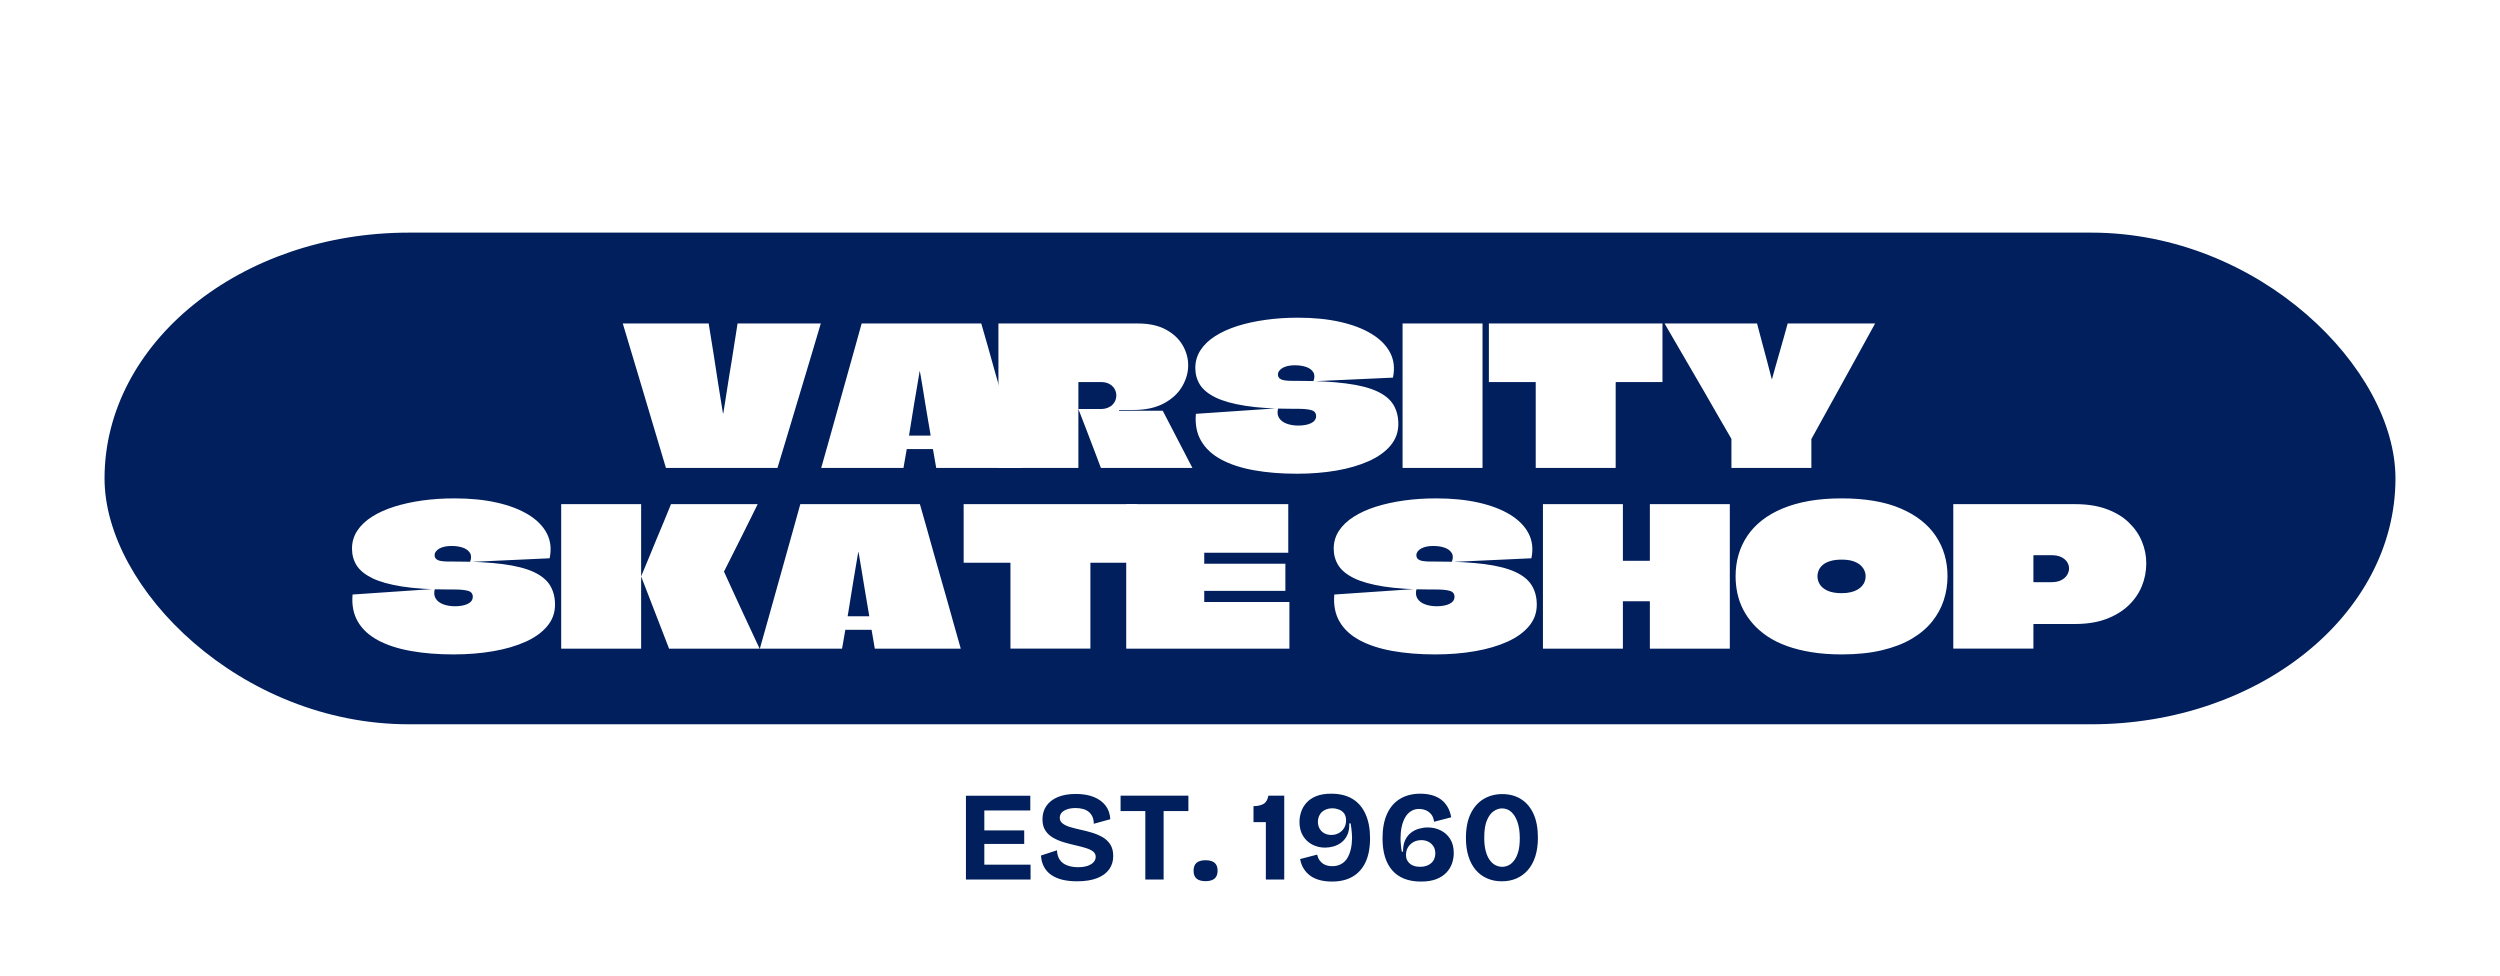 <svg xmlns="http://www.w3.org/2000/svg" version="1.1" xmlns:xlink="http://www.w3.org/1999/xlink" width="571" height="223" viewBox="0 0 571 223"><svg xml:space="preserve" width="571" height="223" data-version="2" data-id="lg_0ssKWpj4Fui0awbivi" viewBox="0 0 571 223" x="0" y="0"><rect width="100%" height="100%" fill="transparent"></rect><ellipse fill="#fff" rx="140.58" ry="68" transform="matrix(1.992 0 0 1.612 285.5 111.5)"></ellipse><g transform="translate(285.5 109.279)scale(.827)"><filter id="a" width="140%" height="140%" x="-20%" y="-20%"><feGaussianBlur in="SourceAlpha"></feGaussianBlur><feOffset result="oBlur"></feOffset><feFlood flood-color="#001f5c" flood-opacity="1"></feFlood><feComposite in2="oBlur" operator="in"></feComposite><feMerge><feMergeNode></feMergeNode><feMergeNode in="SourceGraphic"></feMergeNode></feMerge></filter><rect width="632.705" height="135.784" x="-316.352" y="-67.892" fill="#001f5c" filter="url(#a)" paint-order="stroke" rx="84" ry="84"></rect></g><path fill="#fff" d="M168.46 73.88h19.01q-.97 3.3-1.96 6.6l-1.98 6.6-1.98 6.6-1.98 6.6q-.99 3.3-2 6.6H152.1q-1.63-5.5-3.28-11t-3.28-11q-1.63-5.5-3.3-11h19.62q.27 1.72.55 3.41.29 1.7.55 3.41.27 1.72.53 3.43.27 1.72.53 3.44.26 1.71.55 3.41.29 1.69.55 3.41h.09q.22-1.46.46-2.93.24-1.47.46-2.93.22-1.45.46-2.92.25-1.48.49-2.95.24-1.47.46-2.93.22-1.45.46-2.92.24-1.48.46-2.93m28.34 0h27.32q.8 2.73 1.57 5.48l1.54 5.5q.77 2.75 1.56 5.5t1.56 5.5l1.54 5.5q.77 2.75 1.56 5.52h-19.62l-.75-4.31h-5.98l-.75 4.31h-18.79q.79-2.77 1.56-5.52l1.54-5.5 1.54-5.5 1.54-5.5 1.54-5.5q.77-2.75 1.52-5.48m10.82 25.57v.04h4.89q.04 0 .04-.02v-.02l-.17-1.08q-.18-1.08-.47-2.73-.28-1.65-.59-3.52-.31-1.87-.57-3.54-.27-1.67-.46-2.73l-.2-1.06h-.05l-.17 1.06q-.18 1.06-.46 2.73-.29 1.67-.6 3.54t-.57 3.52q-.26 1.65-.44 2.73z"></path><path fill="#fff" d="M228.04 73.88h31.81q3.87 0 6.43 1.39 2.55 1.38 3.82 3.56 1.28 2.18 1.28 4.6 0 2.51-1.39 4.86-1.38 2.36-4.18 3.85-2.79 1.5-6.97 1.5h-3.26v.17h9.99l6.78 13.07h-20.9q-.84-2.24-1.7-4.49-.85-2.24-1.71-4.48-.86-2.25-1.74-4.49h5.1q.88 0 1.57-.27.68-.26 1.12-.7.44-.44.66-.99.22-.55.22-1.12 0-.79-.4-1.5-.39-.7-1.19-1.14-.79-.44-1.98-.44h-5.01l-.02.02q-.03.02-.05.02-.02 0-.02.05v19.53h-18.26V79.07zm68.29 13.11q6.6 0 11.04.58 4.45.57 7.09 1.78 2.64 1.21 3.78 3.08 1.14 1.87 1.14 4.42 0 2.77-1.78 4.91-1.78 2.13-4.97 3.56-3.19 1.43-7.39 2.16-4.2.72-9.04.72-5.37 0-9.77-.79-4.4-.79-7.48-2.44t-4.6-4.25q-1.52-2.59-1.21-6.2l18.79-1.28q-.35 1.32.2 2.2.55.88 1.73 1.32 1.19.44 2.64.44.88 0 1.61-.13.73-.13 1.3-.4.57-.26.88-.68.31-.42.31-.94 0-1.06-1.08-1.37-1.08-.31-3.15-.31h-1.1q-6.51 0-10.82-.68-4.31-.68-6.82-1.91-2.51-1.23-3.57-2.93-1.05-1.69-1.05-3.8 0-2.25 1.19-4.07 1.18-1.83 3.36-3.22 2.18-1.38 5.11-2.31 2.92-.92 6.42-1.4 3.5-.49 7.33-.49 5.41 0 9.7.97 4.29.97 7.21 2.77 2.93 1.81 4.21 4.31 1.27 2.51.61 5.64l-18.17.83q.48-1.27-.04-2.09-.53-.81-1.65-1.19-1.13-.37-2.53-.37-.88 0-1.59.15-.7.16-1.21.44-.5.29-.79.69-.29.39-.29.83 0 .53.36.86.35.33 1.07.46.73.13 1.92.13h.86zm42.28 19.89h-18.26v-33h18.26zm1.45-33h39.65v13.38H369.1l-.02.02q-.02.02-.04.02t-.02.05v19.53h-18.26V87.32q0-.02-.03-.04-.02-.02-.04-.02h-10.63zm68.25 0h19.97l-4.84 8.8q-2.42 4.4-4.86 8.8-2.44 4.4-4.86 8.8v6.6h-18.26v-6.64q-1.54-2.64-3.06-5.28t-3.03-5.28q-1.52-2.64-3.06-5.26-1.54-2.62-3.06-5.26-1.52-2.64-3.06-5.28h21.12q.57 2.11 1.12 4.23.55 2.11 1.13 4.22.57 2.11 1.1 4.22l.02.03.02.02.02-.02.02-.03.88-3.16q.44-1.59.91-3.17.46-1.59.9-3.17.44-1.58.88-3.17m-304.59 54.38q6.6 0 11.04.57 4.45.58 7.09 1.79 2.64 1.21 3.78 3.08 1.14 1.87 1.14 4.42 0 2.77-1.78 4.9-1.78 2.14-4.97 3.57-3.19 1.43-7.39 2.15-4.2.73-9.04.73-5.37 0-9.77-.79-4.4-.79-7.48-2.44t-4.6-4.25q-1.52-2.6-1.21-6.2l18.79-1.28q-.35 1.32.2 2.2.55.88 1.73 1.32 1.19.44 2.64.44.88 0 1.61-.13.73-.13 1.3-.4.57-.26.88-.68.31-.42.31-.95 0-1.05-1.08-1.36-1.08-.31-3.15-.31h-1.1q-6.51 0-10.82-.68-4.31-.68-6.82-1.91-2.51-1.24-3.57-2.93-1.05-1.69-1.05-3.81 0-2.24 1.19-4.07 1.18-1.82 3.36-3.21 2.18-1.38 5.11-2.31 2.92-.92 6.42-1.41 3.5-.48 7.33-.48 5.41 0 9.7.97 4.29.97 7.21 2.77 2.93 1.8 4.21 4.31 1.27 2.51.61 5.63l-18.17.84q.48-1.28-.04-2.09-.53-.81-1.65-1.19-1.13-.37-2.53-.37-.88 0-1.59.15-.7.16-1.21.44-.5.29-.79.68-.29.4-.29.84 0 .53.36.86.35.33 1.07.46.73.13 1.92.13h.86zm69.78 19.89h-20.68l-6.38-16.5q.88-2.07 1.72-4.14.83-2.06 1.69-4.11.86-2.05 1.72-4.11.86-2.07 1.69-4.14h19.8q-.75 1.54-1.76 3.56l-2.04 4.1q-1.04 2.06-1.92 3.82-.88 1.76-1.43 2.84l-.55 1.08.57 1.25q.58 1.26 1.5 3.28.92 2.03 2.02 4.38t2.16 4.64q1.06 2.29 1.89 4.05m-27.06 0h-18.26v-33h18.26zm36.35-33h27.32q.79 2.73 1.56 5.48l1.54 5.5q.77 2.75 1.56 5.5.8 2.75 1.57 5.5l1.54 5.5q.77 2.75 1.56 5.52h-19.63l-.74-4.31h-5.99l-.75 4.31h-18.78q.79-2.77 1.56-5.52l1.54-5.5 1.54-5.5 1.54-5.5 1.54-5.5q.77-2.75 1.52-5.48m10.82 25.56v.05h4.88q.05 0 .05-.02v-.03l-.18-1.07q-.17-1.08-.46-2.73-.29-1.65-.59-3.52-.31-1.87-.58-3.54-.26-1.68-.46-2.73l-.2-1.06h-.04l-.18 1.06q-.17 1.05-.46 2.73-.28 1.67-.59 3.54-.31 1.87-.57 3.52-.27 1.65-.44 2.73zm26.49-25.56h39.64v13.38h-10.6l-.02.02q-.03.02-.05.02-.02 0-.02.04v19.54h-18.26v-19.56q0-.02-.02-.04t-.05-.02H220.1z"></path><path fill="#fff" d="M294.24 115.15v11.09h-19.19v2.51h18.53v6.2h-18.5q-.03 0-.03.02v2.53h19.45v10.65h-37.27v-33zm33.7 13.11q6.6 0 11.05.57 4.44.58 7.08 1.79 2.64 1.21 3.78 3.08 1.15 1.87 1.15 4.42 0 2.77-1.78 4.9-1.79 2.14-4.98 3.57-3.19 1.43-7.39 2.15-4.2.73-9.04.73-5.37 0-9.77-.79-4.4-.79-7.48-2.44t-4.6-4.25q-1.51-2.6-1.21-6.2l18.79-1.28q-.35 1.32.2 2.2.55.88 1.74 1.32 1.19.44 2.64.44.88 0 1.6-.13.73-.13 1.3-.4.57-.26.88-.68.31-.42.31-.95 0-1.05-1.08-1.36-1.08-.31-3.14-.31h-1.1q-6.52 0-10.83-.68-4.31-.68-6.82-1.91-2.51-1.24-3.56-2.93-1.06-1.69-1.06-3.81 0-2.24 1.19-4.07 1.19-1.82 3.37-3.21 2.17-1.38 5.1-2.31 2.93-.92 6.42-1.41 3.5-.48 7.33-.48 5.41 0 9.7.97 4.29.97 7.22 2.77 2.92 1.8 4.2 4.31 1.28 2.51.62 5.63l-18.18.84q.49-1.28-.04-2.09-.53-.81-1.65-1.19-1.12-.37-2.53-.37-.88 0-1.58.15-.71.16-1.21.44-.51.29-.8.68-.28.4-.28.84 0 .53.35.86.35.33 1.08.46.72.13 1.91.13h.86zm48.89-13.11h18.26v33h-18.26v-10.74q0-.04-.03-.06-.02-.02-.06-.02h-6.03q-.04 0-.04.02v10.8h-18.26v-33h18.26v12.91q0 .03.04.03h6.03q.04 0 .06-.03.03-.02.03-.06v-6.43zm43.78-1.32q-4.05 0-7.42.59-3.36.6-6.05 1.72-2.68 1.12-4.68 2.68-2.01 1.57-3.35 3.55-1.34 1.98-2.02 4.31-.68 2.33-.68 4.93 0 1.98.41 3.91.42 1.94 1.32 3.7.91 1.76 2.29 3.32 1.39 1.56 3.3 2.84 1.92 1.27 4.42 2.18 2.51.9 5.61 1.4 3.11.51 6.85.51 5.23 0 9.21-.95 3.99-.94 6.85-2.64 2.86-1.69 4.66-3.96 1.8-2.26 2.64-4.88.84-2.62.84-5.43 0-5.2-2.69-9.2-2.68-4-8.05-6.29-5.37-2.29-13.46-2.29m.04 13.99q1.54 0 2.6.35 1.05.36 1.67.91.61.55.9 1.21.29.66.29 1.32 0 .57-.18 1.12-.18.55-.59 1.05-.42.51-1.06.88-.64.38-1.54.6-.9.22-2.09.22-2.02 0-3.26-.57-1.23-.58-1.76-1.46-.52-.88-.52-1.8 0-.7.28-1.39.29-.68.93-1.23.63-.55 1.71-.88 1.08-.33 2.62-.33m25.48-12.67h27.85q4.09 0 7.15 1.12 3.06 1.12 5.06 3.04 2 1.91 3.01 4.33 1.01 2.42 1.01 5.02 0 2.77-1.03 5.26-1.03 2.48-3.08 4.42-2.05 1.93-5.08 3.06-3.04 1.12-7.04 1.12h-9.46l-.02.02q-.03.02-.05.02-.02 0-.02.05v5.54h-18.3zm18.39 17.82h4.05q1.32 0 2.22-.46.9-.46 1.34-1.19.44-.73.44-1.47 0-.8-.44-1.48-.44-.68-1.32-1.12-.88-.44-2.24-.44h-4.05q-.05 0-.07.02-.02.02-.02.07v6.03h.02q.02 0 .05.02z"></path><path fill="#001f5c" d="M224.82 200.88h-4.2v-19.14h4.2zm10.56 0h-11.86v-3.39h11.86zm-1.45-8.12h-10.41v-3.1h10.41zm1.39-7.65h-11.8v-3.37h11.8zm10.7 16.18q-1.88 0-3.38-.36-1.49-.37-2.55-1.11-1.06-.73-1.65-1.85-.6-1.12-.68-2.57l3.65-1.19q.06 1.31.65 2.18.6.87 1.7 1.27 1.1.41 2.46.41 1.31 0 2.21-.32.9-.32 1.36-.85.47-.54.47-1.18 0-.75-.58-1.22-.58-.46-1.59-.78-1-.32-2.27-.61-1.42-.32-2.8-.72-1.38-.41-2.49-1.05-1.12-.64-1.77-1.65-.66-1.02-.66-2.55 0-1.77.89-3.06.88-1.29 2.59-2.02 1.72-.72 4.12-.72 2.44 0 4.16.71 1.73.71 2.69 2 .95 1.29 1.04 3.06l-3.77 1.04q0-.9-.29-1.56-.29-.67-.81-1.12-.52-.45-1.29-.68-.77-.23-1.76-.23-1.13 0-1.95.29-.83.29-1.25.78-.42.49-.42 1.16 0 .78.65 1.29t1.74.83q1.09.32 2.39.61 1.25.26 2.54.65t2.41 1.01q1.11.63 1.8 1.68.68 1.06.68 2.66 0 1.74-.93 3.04-.93 1.31-2.77 2.02-1.84.71-4.54.71m19.75-.41h-4.18v-19.14h4.18zm5.66-15.63h-15.49v-3.51h15.49zm3.91 16.01q-1.36 0-2.04-.58-.69-.58-.69-1.8 0-1.24.69-1.82.68-.58 2.04-.58 1.39 0 2.07.58.69.58.69 1.82 0 2.38-2.76 2.38m17.98-.38h-4.2v-13.1h-2.82v-3.66q1.37 0 2.25-.48.88-.48 1.15-1.9h3.62zm10.9.47q-1.5 0-2.74-.32-1.23-.32-2.16-.97-.92-.66-1.53-1.61-.61-.96-.84-2.24l3.88-1.01q.2.81.58 1.32.38.51.84.8.47.29.99.4.52.12 1.04.12 1.19 0 2.08-.51.88-.51 1.4-1.39.52-.89.79-2.09.26-1.2.26-2.54 0-.49-.05-1.03-.04-.53-.11-1.11-.08-.58-.16-1.1h-.32q.06 1.56-.44 2.62-.49 1.06-1.33 1.71-.84.65-1.84.93-1 .27-1.93.27-1.51 0-2.84-.66-1.34-.67-2.16-1.99-.83-1.32-.83-3.2 0-1.16.38-2.31.37-1.14 1.23-2.1.86-.96 2.25-1.51 1.39-.55 3.39-.55 2.9 0 4.86 1.19 1.96 1.19 2.98 3.48 1.03 2.29 1.03 5.51 0 3.28-1.04 5.48-1.04 2.2-2.99 3.31-1.94 1.1-4.67 1.1m-.14-10.65q.93 0 1.7-.42.76-.42 1.21-1.16.45-.74.45-1.75 0-1.04-.48-1.64-.47-.59-1.2-.85-.72-.27-1.45-.27-.75 0-1.38.24-.62.23-1.04.63-.42.41-.65.98-.23.56-.23 1.23 0 .9.4 1.59.41.7 1.1 1.06.7.36 1.57.36m20.47 10.65q-4.29 0-6.54-2.54-2.24-2.54-2.24-7.32 0-3.34 1.04-5.61 1.04-2.28 2.99-3.44 1.94-1.16 4.61-1.16 1.39 0 2.58.32 1.19.32 2.1.98.92.67 1.52 1.7.61 1.03.85 2.39l-3.92 1.02q-.14-1.13-.7-1.76-.55-.62-1.26-.9-.71-.27-1.43-.27-1.1 0-1.92.54-.81.53-1.33 1.47-.52.95-.77 2.15t-.25 2.57q0 .64.08 1.46.07.83.21 1.58h.29q-.02-1.56.48-2.64.51-1.07 1.35-1.71.84-.64 1.84-.91 1-.28 1.96-.28 1.6 0 2.94.66 1.35.65 2.18 1.95.83 1.31.83 3.22 0 1.19-.38 2.34-.38 1.14-1.26 2.1-.89.96-2.31 1.52-1.42.57-3.54.57m-.17-3.37q.81 0 1.45-.23.64-.23 1.09-.64.45-.4.68-.97.23-.56.23-1.23 0-.93-.43-1.61-.44-.68-1.15-1.04-.71-.37-1.61-.37-.99 0-1.77.42t-1.26 1.18q-.48.75-.48 1.74 0 .78.29 1.3.29.53.76.86.46.33 1.04.46.58.13 1.16.13m18.62 3.31q-1.83 0-3.35-.67-1.52-.66-2.6-1.93-1.07-1.26-1.65-3.1-.58-1.84-.58-4.19 0-3.31 1.07-5.54 1.08-2.23 2.96-3.36 1.89-1.13 4.26-1.13 2.47 0 4.31 1.16 1.84 1.16 2.84 3.37 1 2.22 1 5.41 0 2.41-.59 4.28-.6 1.87-1.7 3.13-1.1 1.26-2.61 1.92-1.51.65-3.36.65m.08-3.31q.76 0 1.47-.34.71-.35 1.29-1.12.58-.77.93-2 .35-1.23.35-3.06 0-2.18-.53-3.7-.52-1.52-1.42-2.32-.9-.8-2.11-.8-.96 0-1.89.63-.93.62-1.55 2.07-.62 1.45-.62 3.97 0 1.77.33 3.03.33 1.27.9 2.06.56.8 1.3 1.19.74.39 1.55.39"></path></svg></svg>